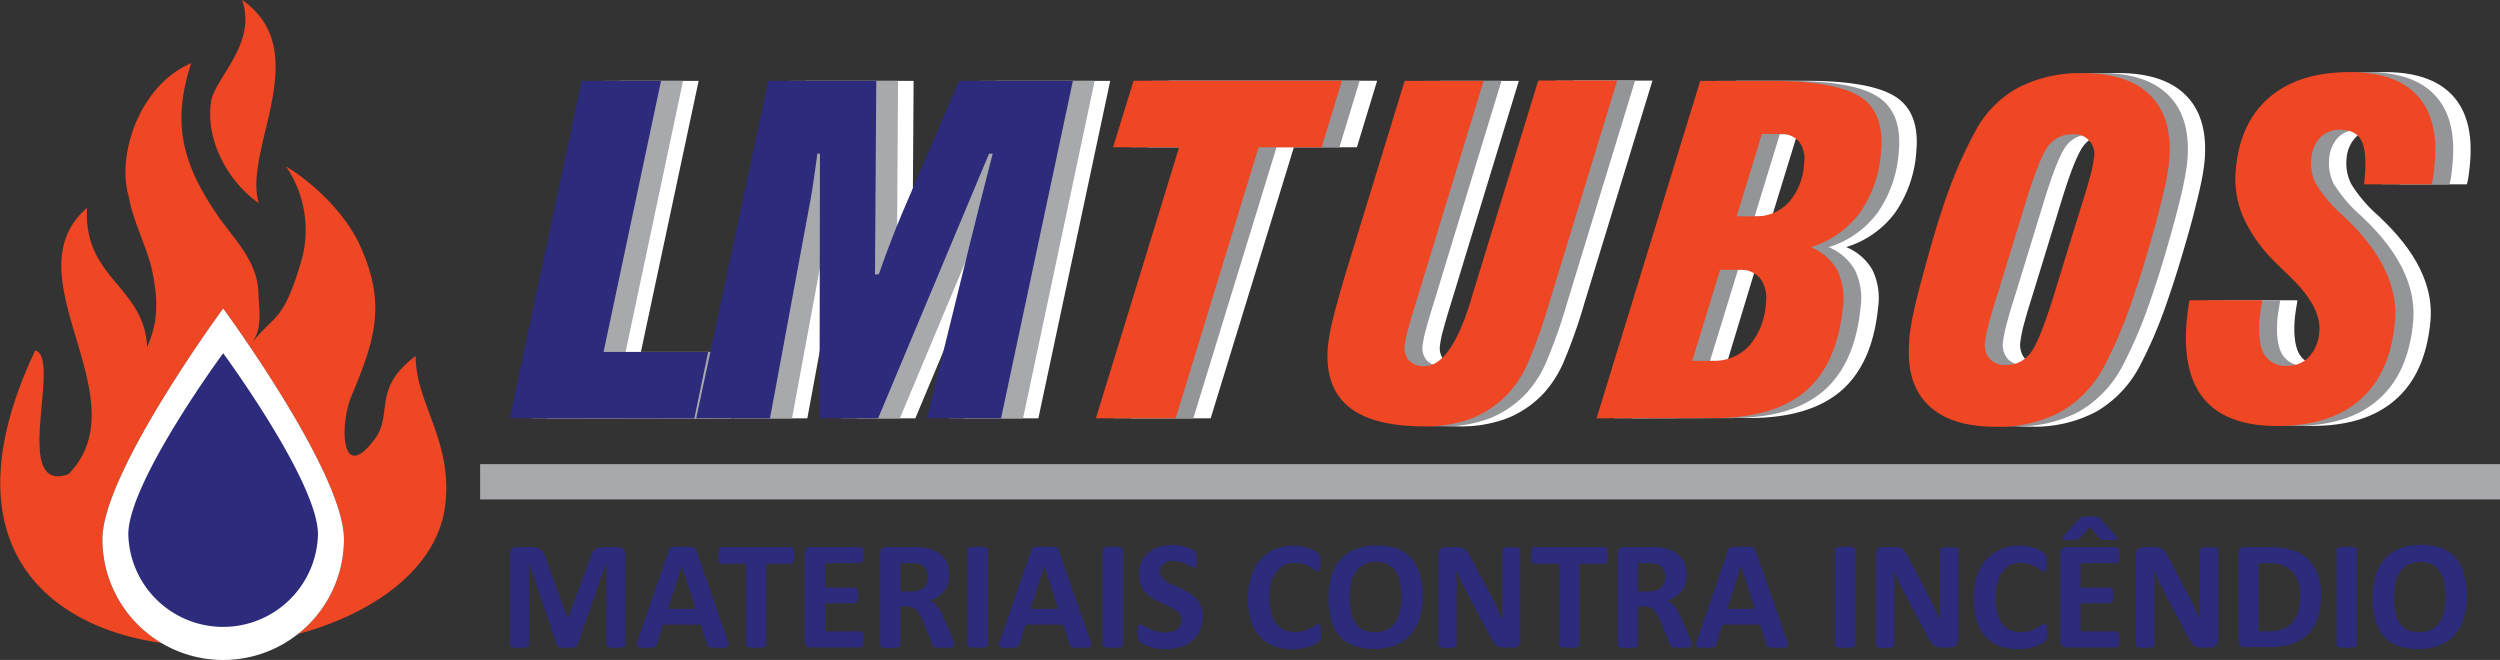 <svg xmlns="http://www.w3.org/2000/svg" viewBox="0 0 450.66 118.96"><rect x="0" y="0" width="450.66" height="118.96" fill="#333333" stroke="none"/><defs><style>.cls-1{fill:#2c2b7c;}.cls-2{fill:#fff;}.cls-3{fill:#939598;}.cls-4{fill:#a7a9ac;}.cls-5{fill:#ef4623;}</style></defs><g id="Camada_2" data-name="Camada 2"><g id="Camada_1-2" data-name="Camada 1"><path class="cls-1" d="M112.74,116.19a.37.37,0,0,1-.08.26c0,.09-.15.15-.26.2a5.15,5.15,0,0,1-.54.12,7.06,7.06,0,0,1-.85,0,7,7,0,0,1-.85,0,4.37,4.37,0,0,1-.51-.12.5.5,0,0,1-.29-.2.33.33,0,0,1-.08-.26v-14.7h0l-5.17,14.7a.71.71,0,0,1-.2.29.93.93,0,0,1-.34.2,1.35,1.35,0,0,1-.54.09,6.2,6.2,0,0,1-.79,0,6.71,6.71,0,0,1-.82,0,2.41,2.41,0,0,1-.54-.12.85.85,0,0,1-.35-.2.52.52,0,0,1-.17-.26l-5-14.7h0v14.7a.37.37,0,0,1-.08.26c0,.09-.15.15-.29.2a5.15,5.15,0,0,1-.54.12,6.3,6.3,0,0,1-.82,0,7,7,0,0,1-.85,0,4.37,4.37,0,0,1-.51-.12.5.5,0,0,1-.29-.2.33.33,0,0,1-.08-.26V100.08A1.45,1.45,0,0,1,92.22,99a1.34,1.34,0,0,1,1-.38h2.38a3.7,3.7,0,0,1,1.08.12,1.92,1.92,0,0,1,.8.34,1.72,1.72,0,0,1,.56.63,3.66,3.66,0,0,1,.37,1l3.89,10.76h.06l4-10.73a4.92,4.92,0,0,1,.37-1,3,3,0,0,1,.51-.66,1.62,1.62,0,0,1,.68-.34,2.83,2.83,0,0,1,.91-.12h2.44a2,2,0,0,1,.65.09,1.58,1.58,0,0,1,.46.29,1.56,1.56,0,0,1,.26.45,2.53,2.53,0,0,1,.08.63v16.11"></path><path class="cls-1" d="M122.91,102.06h0l-2.5,7.7h5l-2.5-7.7m8.23,13.28c.09.34.17.6.2.8a.43.43,0,0,1-.11.43.93.93,0,0,1-.54.2c-.26,0-.63,0-1.08,0s-.82,0-1.08,0a1.62,1.62,0,0,1-.62-.09.42.42,0,0,1-.29-.17.78.78,0,0,1-.14-.29l-1.16-3.63h-6.79l-1.1,3.52a.91.91,0,0,1-.18.34.48.48,0,0,1-.28.2,1.83,1.83,0,0,1-.57.12,8.47,8.47,0,0,1-1,0,9.36,9.36,0,0,1-1,0,.75.75,0,0,1-.48-.23.49.49,0,0,1-.11-.46c0-.17.11-.43.2-.77l5.53-16.06a1.43,1.43,0,0,1,.2-.37.66.66,0,0,1,.34-.23,2.48,2.48,0,0,1,.68-.08c.29,0,.66,0,1.14,0s1,0,1.31,0a3.16,3.16,0,0,1,.76.08,1,1,0,0,1,.37.23,1.56,1.56,0,0,1,.2.43Z"></path><path class="cls-1" d="M143.13,100.14a4.87,4.87,0,0,1,0,.69,1.52,1.52,0,0,1-.12.46.35.35,0,0,1-.17.25.29.29,0,0,1-.22.09H138.1v14.56a.33.33,0,0,1-.09.26.53.53,0,0,1-.31.2,3.82,3.82,0,0,1-.54.12,7.78,7.78,0,0,1-.88,0,7.34,7.34,0,0,1-.88,0,4.65,4.65,0,0,1-.56-.12.59.59,0,0,1-.32-.2.37.37,0,0,1-.08-.26V101.63H130a.29.29,0,0,1-.22-.09.72.72,0,0,1-.17-.25,1.52,1.52,0,0,1-.12-.46,4.87,4.87,0,0,1,0-.69,5.17,5.17,0,0,1,0-.72,1.59,1.59,0,0,1,.12-.48.44.44,0,0,1,.17-.23.29.29,0,0,1,.22-.09h12.64a.29.29,0,0,1,.22.09.27.27,0,0,1,.17.23,1.59,1.59,0,0,1,.12.48,5.17,5.17,0,0,1,0,.72"></path><path class="cls-1" d="M155.66,115.25a4.45,4.45,0,0,1,0,.69,1.94,1.94,0,0,1-.11.46.35.35,0,0,1-.17.22.33.33,0,0,1-.23.09h-9a1,1,0,0,1-.77-.29,1.09,1.09,0,0,1-.31-.88V99.77a1.2,1.2,0,0,1,.31-.89,1.16,1.16,0,0,1,.77-.26h9a.51.51,0,0,1,.2.06.44.44,0,0,1,.17.26,1.47,1.47,0,0,1,.11.46,4.38,4.38,0,0,1,0,.68,4.24,4.24,0,0,1,0,.66,1.47,1.47,0,0,1-.11.46.4.4,0,0,1-.17.23.29.29,0,0,1-.2.08h-6.42v4.41h5.4a.29.29,0,0,1,.22.09.27.27,0,0,1,.17.23,1.39,1.39,0,0,1,.12.43,4.17,4.17,0,0,1,0,.65,4.66,4.66,0,0,1,0,.69,1.05,1.05,0,0,1-.12.4.27.27,0,0,1-.17.23.29.29,0,0,1-.22.09h-5.4v5.09h6.45a.33.33,0,0,1,.23.09.29.29,0,0,1,.17.22,1.94,1.94,0,0,1,.11.46,4.24,4.24,0,0,1,0,.66"></path><path class="cls-1" d="M167.27,104a2.67,2.67,0,0,0-.4-1.49,2.17,2.17,0,0,0-1.33-.89c-.17,0-.37-.08-.63-.11a8.47,8.47,0,0,0-1,0H162.3v5.12h1.87a3.82,3.82,0,0,0,1.34-.2,2.38,2.38,0,0,0,1-.51,2,2,0,0,0,.57-.83,2.57,2.57,0,0,0,.2-1.06M172,116.22a.55.55,0,0,1-.06.26c0,.09-.11.14-.25.2a6.17,6.17,0,0,1-.63.09,10.53,10.53,0,0,1-1.07,0,8.18,8.18,0,0,1-.94,0,2.07,2.07,0,0,1-.54-.12.48.48,0,0,1-.28-.2.62.62,0,0,1-.15-.28l-1.61-4c-.2-.46-.37-.86-.57-1.23a3.54,3.54,0,0,0-.63-.89,2.63,2.63,0,0,0-.79-.54,2.87,2.87,0,0,0-1-.17H162.3v6.9a.36.36,0,0,1-.08.25.59.59,0,0,1-.32.2,3.82,3.82,0,0,1-.54.12,7.51,7.51,0,0,1-.88,0,7.6,7.6,0,0,1-.88,0c-.22,0-.42-.09-.56-.12a.5.5,0,0,1-.29-.2.36.36,0,0,1-.08-.25V99.77a1.2,1.2,0,0,1,.31-.89,1.14,1.14,0,0,1,.77-.26h4.65c.46,0,.85,0,1.17,0s.56,0,.82.06a8.42,8.42,0,0,1,2,.54,4.87,4.87,0,0,1,1.45,1,3.93,3.93,0,0,1,.93,1.43,5.73,5.73,0,0,1,.31,1.92,6.15,6.15,0,0,1-.22,1.65,3.6,3.6,0,0,1-.68,1.32,4.24,4.24,0,0,1-1.08,1,6,6,0,0,1-1.51.69,3.33,3.33,0,0,1,.77.48,4.46,4.46,0,0,1,.68.69,5.36,5.36,0,0,1,.57.92,6.75,6.75,0,0,1,.54,1.14l1.53,3.58c.14.34.23.6.28.77A3,3,0,0,1,172,116.22Z"></path><path class="cls-1" d="M178.09,116.19a.37.37,0,0,1-.08.26.59.59,0,0,1-.32.2,3.82,3.82,0,0,1-.54.12,7.33,7.33,0,0,1-.87,0,7.52,7.52,0,0,1-.89,0,4.65,4.65,0,0,1-.56-.12.63.63,0,0,1-.32-.2.37.37,0,0,1-.08-.26V99.11a.36.36,0,0,1,.08-.23.8.8,0,0,1,.32-.2c.14,0,.34-.08.56-.11a7.52,7.52,0,0,1,.89,0,7.33,7.33,0,0,1,.87,0,4.12,4.12,0,0,1,.54.11.73.73,0,0,1,.32.2.36.36,0,0,1,.08.23v17.08"></path><path class="cls-1" d="M188.25,102.06h0l-2.49,7.7h5l-2.5-7.7m8.23,13.28c.09.34.17.6.2.8a.43.43,0,0,1-.11.43.88.88,0,0,1-.54.2,10.75,10.75,0,0,1-1.08,0c-.45,0-.82,0-1.08,0a1.62,1.62,0,0,1-.62-.09.42.42,0,0,1-.29-.17.78.78,0,0,1-.14-.29l-1.16-3.63h-6.79l-1.1,3.52a1.08,1.08,0,0,1-.17.34.54.54,0,0,1-.29.2,1.83,1.83,0,0,1-.57.12,8.47,8.47,0,0,1-1,0,9.06,9.06,0,0,1-1,0,.75.75,0,0,1-.49-.23.49.49,0,0,1-.11-.46c0-.17.11-.43.2-.77l5.53-16.06a1.43,1.43,0,0,1,.2-.37.66.66,0,0,1,.34-.23,2.51,2.51,0,0,1,.69-.08c.28,0,.65,0,1.13,0s1,0,1.31,0a3.16,3.16,0,0,1,.76.08,1,1,0,0,1,.37.23,1.56,1.56,0,0,1,.2.43Z"></path><path class="cls-1" d="M202.42,116.19a.33.33,0,0,1-.08.26.6.6,0,0,1-.31.2,4.19,4.19,0,0,1-.54.12,7.6,7.6,0,0,1-.88,0,7.25,7.25,0,0,1-.88,0,4.48,4.48,0,0,1-.57-.12.56.56,0,0,1-.31-.2.33.33,0,0,1-.09-.26V99.11a.32.32,0,0,1,.09-.23.69.69,0,0,1,.31-.2c.14,0,.34-.08.57-.11a7.25,7.25,0,0,1,.88,0,7.6,7.6,0,0,1,.88,0,4.52,4.52,0,0,1,.54.11.76.76,0,0,1,.31.2.31.31,0,0,1,.08.23v17.08"></path><path class="cls-1" d="M216.76,111.27a5.75,5.75,0,0,1-.51,2.52,5.19,5.19,0,0,1-1.45,1.78,6.07,6.07,0,0,1-2.1,1.08,8.39,8.39,0,0,1-2.58.37,10.48,10.48,0,0,1-1.74-.14,10.29,10.29,0,0,1-1.39-.4,4.46,4.46,0,0,1-1-.46,1.78,1.78,0,0,1-.6-.43,1.11,1.11,0,0,1-.25-.51,4,4,0,0,1-.09-1,5.33,5.33,0,0,1,0-.75c0-.2.06-.34.09-.46a.43.43,0,0,1,.17-.25.37.37,0,0,1,.25-.09,1.25,1.25,0,0,1,.54.23c.23.14.54.31.91.51a10.79,10.79,0,0,0,1.34.52,6.69,6.69,0,0,0,1.78.23,4.19,4.19,0,0,0,1.2-.17,2.68,2.68,0,0,0,.88-.43,1.79,1.79,0,0,0,.56-.75,2,2,0,0,0,.2-.94,1.68,1.68,0,0,0-.34-1.06,3.19,3.19,0,0,0-.85-.77,10,10,0,0,0-1.22-.66c-.45-.2-.91-.4-1.39-.63a14.94,14.94,0,0,1-1.42-.77,5.25,5.25,0,0,1-1.22-1,5,5,0,0,1-.85-1.41,5,5,0,0,1-.34-1.94,5.35,5.35,0,0,1,.48-2.29,4.49,4.49,0,0,1,1.28-1.63,5.85,5.85,0,0,1,1.93-1,8.62,8.62,0,0,1,2.32-.31,9.07,9.07,0,0,1,1.28.09,11,11,0,0,1,1.19.28,7.07,7.07,0,0,1,1,.37,3,3,0,0,1,.57.35.65.65,0,0,1,.2.23,2.41,2.41,0,0,0,.08.25c0,.12,0,.26.06.43v.6a4.87,4.87,0,0,1,0,.69,2.22,2.22,0,0,1-.06.46.59.59,0,0,1-.14.26.37.37,0,0,1-.25.08,1.15,1.15,0,0,1-.49-.2l-.79-.43a10,10,0,0,0-1.14-.4,4.36,4.36,0,0,0-1.39-.2,4,4,0,0,0-1,.14,2.19,2.19,0,0,0-.74.4,1.78,1.78,0,0,0-.45.63,2.13,2.13,0,0,0-.14.78,1.6,1.6,0,0,0,.34,1,3.45,3.45,0,0,0,.85.8c.37.2.79.43,1.25.63s.94.4,1.42.63a14,14,0,0,1,1.42.77,7.62,7.62,0,0,1,1.25,1,4.68,4.68,0,0,1,.85,1.4,5.06,5.06,0,0,1,.34,1.89"></path><path class="cls-1" d="M238.13,114a3.28,3.28,0,0,1,0,.6,1.63,1.63,0,0,1,0,.43,1,1,0,0,1-.12.32.77.77,0,0,1-.22.26,2.5,2.5,0,0,1-.57.42,8.14,8.14,0,0,1-1.08.46,8.66,8.66,0,0,1-1.45.4,10.32,10.32,0,0,1-1.73.15,9,9,0,0,1-3.32-.58,6.25,6.25,0,0,1-2.53-1.71,7.26,7.26,0,0,1-1.59-2.84,12.85,12.85,0,0,1-.56-4,12.22,12.22,0,0,1,.62-4.1,8.63,8.63,0,0,1,1.7-3A7.13,7.13,0,0,1,229.81,99a9.45,9.45,0,0,1,4.83-.52,8,8,0,0,1,1.28.35,6.9,6.9,0,0,1,1.05.45,4.83,4.83,0,0,1,.65.46,1,1,0,0,1,.26.32,1.25,1.25,0,0,1,.11.31,2.18,2.18,0,0,1,.06.49,3.84,3.84,0,0,1,0,.63,5,5,0,0,1,0,.71c0,.2-.06.37-.09.49a.9.9,0,0,1-.17.26.36.36,0,0,1-.23.08.85.85,0,0,1-.51-.25l-.82-.55a7,7,0,0,0-1.22-.54,5.41,5.41,0,0,0-1.68-.23,4.12,4.12,0,0,0-1.9.43,4.46,4.46,0,0,0-1.42,1.26,5.84,5.84,0,0,0-.88,2,10.5,10.5,0,0,0-.31,2.61,9.9,9.9,0,0,0,.34,2.77,5.27,5.27,0,0,0,.91,1.92,4,4,0,0,0,1.45,1.12,4.78,4.78,0,0,0,1.93.37,5.86,5.86,0,0,0,1.67-.23,5.15,5.15,0,0,0,1.2-.52c.34-.17.62-.34.85-.48a.93.93,0,0,1,.51-.23.59.59,0,0,1,.2,0,.41.41,0,0,1,.14.23,3,3,0,0,1,.08.46,6.21,6.21,0,0,1,0,.8"></path><path class="cls-1" d="M252.62,107.64a14.47,14.47,0,0,0-.23-2.58,5.49,5.49,0,0,0-.74-2,3.46,3.46,0,0,0-1.42-1.29,4.73,4.73,0,0,0-2.21-.46,4.42,4.42,0,0,0-2.24.52,4.34,4.34,0,0,0-1.45,1.34,5.47,5.47,0,0,0-.8,2,13.39,13.39,0,0,0-.22,2.4,15,15,0,0,0,.22,2.66,5.87,5.87,0,0,0,.74,2,3.75,3.75,0,0,0,1.42,1.29,5,5,0,0,0,2.21.43,4.49,4.49,0,0,0,2.25-.51,3.89,3.89,0,0,0,1.47-1.38,5.39,5.39,0,0,0,.77-2,13.79,13.79,0,0,0,.23-2.46m3.83-.17a13.35,13.35,0,0,1-.54,4,7.88,7.88,0,0,1-1.68,3,6.7,6.7,0,0,1-2.69,1.89,9.7,9.7,0,0,1-3.75.65,10.71,10.71,0,0,1-3.63-.54,6.49,6.49,0,0,1-2.61-1.69A7.63,7.63,0,0,1,240,111.9a14.67,14.67,0,0,1-.51-4.12,13.12,13.12,0,0,1,.57-4,7.73,7.73,0,0,1,1.65-3A6.84,6.84,0,0,1,244.38,99a10.08,10.08,0,0,1,3.75-.66,10.83,10.83,0,0,1,3.61.54,6.59,6.59,0,0,1,2.61,1.69,7.24,7.24,0,0,1,1.56,2.83A13.63,13.63,0,0,1,256.45,107.47Z"></path><path class="cls-1" d="M274.09,115.42a1.21,1.21,0,0,1-.11.57,1.11,1.11,0,0,1-.28.43,1.25,1.25,0,0,1-.46.23,1.52,1.52,0,0,1-.51.09h-1.56a3.52,3.52,0,0,1-.85-.09,2.06,2.06,0,0,1-.66-.37,3.86,3.86,0,0,1-.56-.69c-.17-.31-.4-.68-.63-1.14L264,106c-.26-.49-.51-1-.8-1.63s-.48-1.15-.71-1.69h0l.09,2c0,.66,0,1.35,0,2.06v9.48a.43.43,0,0,1-.09.25.57.57,0,0,1-.25.17,1.63,1.63,0,0,1-.52.15,6.22,6.22,0,0,1-.82,0,6,6,0,0,1-.79,0,1.73,1.73,0,0,1-.51-.15.33.33,0,0,1-.23-.17.43.43,0,0,1-.09-.25V99.94a1.31,1.31,0,0,1,.4-1,1.39,1.39,0,0,1,.94-.32h1.93a3.94,3.94,0,0,1,.91.09,1.6,1.6,0,0,1,.62.32,1.66,1.66,0,0,1,.54.57,5.27,5.27,0,0,1,.51.91l3.49,6.61c.2.4.4.8.6,1.18s.4.77.57,1.17.37.77.54,1.15.37.74.54,1.11c0-.66-.06-1.34-.06-2s0-1.4,0-2v-8.5a.45.45,0,0,1,.09-.26.75.75,0,0,1,.28-.2,1.39,1.39,0,0,1,.51-.11,6.3,6.3,0,0,1,.82,0,6.37,6.37,0,0,1,.8,0,1.36,1.36,0,0,1,.48.11,1,1,0,0,1,.26.2.8.8,0,0,1,0,.26v16.25"></path><path class="cls-1" d="M289.71,100.14a4.87,4.87,0,0,1,0,.69,1.52,1.52,0,0,1-.12.46.35.35,0,0,1-.17.25.29.29,0,0,1-.22.09h-4.49v14.56a.37.37,0,0,1-.08.26.59.59,0,0,1-.32.2,3.82,3.82,0,0,1-.54.12,7.78,7.78,0,0,1-.88,0,7.34,7.34,0,0,1-.88,0,4.65,4.65,0,0,1-.56-.12.59.59,0,0,1-.32-.2.37.37,0,0,1-.08-.26V101.63h-4.49a.29.29,0,0,1-.22-.09.72.72,0,0,1-.17-.25,1.52,1.52,0,0,1-.12-.46,4.87,4.87,0,0,1,0-.69,5.17,5.17,0,0,1,0-.72,1.59,1.59,0,0,1,.12-.48.44.44,0,0,1,.17-.23.29.29,0,0,1,.22-.09h12.64a.29.29,0,0,1,.22.09.27.27,0,0,1,.17.23,1.59,1.59,0,0,1,.12.48,5.17,5.17,0,0,1,0,.72"></path><path class="cls-1" d="M300.22,104a2.67,2.67,0,0,0-.4-1.49,2.17,2.17,0,0,0-1.33-.89c-.17,0-.37-.08-.63-.11a8.47,8.47,0,0,0-1,0h-1.65v5.12h1.88a3.8,3.8,0,0,0,1.33-.2,2.38,2.38,0,0,0,1-.51A2,2,0,0,0,300,105a2.57,2.57,0,0,0,.2-1.06m4.71,12.27a.57.57,0,0,1-.05.26c0,.09-.12.14-.26.2s-.34.06-.62.09-.63,0-1.08,0a8.18,8.18,0,0,1-.94,0,2.07,2.07,0,0,1-.54-.12.48.48,0,0,1-.28-.2.53.53,0,0,1-.14-.28l-1.62-4c-.2-.46-.37-.86-.57-1.23a3.79,3.79,0,0,0-.62-.89,2.35,2.35,0,0,0-1.82-.71h-1.14v6.9a.36.36,0,0,1-.08.25.6.6,0,0,1-.31.2,4.62,4.62,0,0,1-.54.12,7.6,7.6,0,0,1-.88,0,7.51,7.51,0,0,1-.88,0c-.23,0-.43-.09-.57-.12a.54.54,0,0,1-.29-.2.36.36,0,0,1-.08-.25V99.77a1.2,1.2,0,0,1,.31-.89,1.16,1.16,0,0,1,.77-.26h4.65c.46,0,.86,0,1.17,0s.57,0,.82.06a8.42,8.42,0,0,1,2,.54,4.87,4.87,0,0,1,1.45,1,3.93,3.93,0,0,1,.93,1.43,5.72,5.72,0,0,1,.32,1.92,6.15,6.15,0,0,1-.23,1.65,3.6,3.6,0,0,1-.68,1.32,4.08,4.08,0,0,1-1.08,1,5.8,5.8,0,0,1-1.51.69,3.33,3.33,0,0,1,.77.48,4.05,4.05,0,0,1,.68.69,5.36,5.36,0,0,1,.57.92,6.75,6.75,0,0,1,.54,1.14l1.53,3.58c.14.34.23.6.29.77A2.54,2.54,0,0,1,304.93,116.22Z"></path><path class="cls-1" d="M313.85,102.06h0l-2.5,7.7h5l-2.5-7.7m8.24,13.28c.08.34.17.6.2.8s0,.34-.12.43a.88.88,0,0,1-.54.2,10.64,10.64,0,0,1-1.08,0c-.45,0-.82,0-1.08,0a1.62,1.62,0,0,1-.62-.09.38.38,0,0,1-.28-.17.66.66,0,0,1-.15-.29l-1.16-3.63h-6.78l-1.11,3.52a1.08,1.08,0,0,1-.17.34.5.5,0,0,1-.29.2,1.82,1.82,0,0,1-.56.12,8.76,8.76,0,0,1-1,0,9.16,9.16,0,0,1-1,0,.75.75,0,0,1-.49-.23.49.49,0,0,1-.11-.46c0-.17.11-.43.2-.77l5.54-16.06a1.17,1.17,0,0,1,.19-.37.65.65,0,0,1,.35-.23,2.43,2.43,0,0,1,.68-.08c.28,0,.65,0,1.13,0s1,0,1.31,0a3.1,3.1,0,0,1,.76.08,1,1,0,0,1,.37.23,1.32,1.32,0,0,1,.2.43Z"></path><path class="cls-1" d="M334.44,116.19a.37.37,0,0,1-.08.26.6.6,0,0,1-.31.2,4.62,4.62,0,0,1-.54.12,7.6,7.6,0,0,1-.88,0,7.25,7.25,0,0,1-.88,0,4.48,4.48,0,0,1-.57-.12.56.56,0,0,1-.31-.2.33.33,0,0,1-.09-.26V99.11a.32.32,0,0,1,.09-.23.69.69,0,0,1,.31-.2c.14,0,.34-.08.57-.11a7.25,7.25,0,0,1,.88,0,7.6,7.6,0,0,1,.88,0,5,5,0,0,1,.54.11.76.76,0,0,1,.31.2.36.36,0,0,1,.08.23v17.08"></path><path class="cls-1" d="M352.92,115.42a1.35,1.35,0,0,1-.11.57,1,1,0,0,1-.29.43,1.13,1.13,0,0,1-.45.23,1.52,1.52,0,0,1-.51.09H350a3.52,3.52,0,0,1-.85-.09,2.06,2.06,0,0,1-.66-.37,3.16,3.16,0,0,1-.56-.69c-.18-.31-.4-.68-.63-1.14L342.84,106c-.25-.49-.51-1-.79-1.63s-.48-1.15-.71-1.69h0l.09,2c0,.66,0,1.35,0,2.06v9.48a.41.41,0,0,1-.08.25.55.55,0,0,1-.26.17,1.48,1.48,0,0,1-.51.15,6.3,6.3,0,0,1-.82,0,6.21,6.21,0,0,1-.8,0,1.94,1.94,0,0,1-.51-.15.31.31,0,0,1-.22-.17.43.43,0,0,1-.09-.25V99.94a1.28,1.28,0,0,1,.4-1,1.39,1.39,0,0,1,.94-.32h1.93a3.85,3.85,0,0,1,.9.09,1.57,1.57,0,0,1,.63.32,1.66,1.66,0,0,1,.54.57,5.27,5.27,0,0,1,.51.91l3.49,6.61c.2.4.4.8.6,1.18s.39.77.56,1.17.37.77.54,1.15.37.74.54,1.11c0-.66,0-1.34,0-2s0-1.4,0-2v-8.5a.52.52,0,0,1,.08-.26.8.8,0,0,1,.29-.2,1.39,1.39,0,0,1,.51-.11,6.3,6.3,0,0,1,.82,0,6.45,6.45,0,0,1,.8,0,1.36,1.36,0,0,1,.48.11.91.91,0,0,1,.25.2.82.82,0,0,1,.06.26v16.25"></path><path class="cls-1" d="M369,114a4.9,4.9,0,0,1,0,.6,1.58,1.58,0,0,1-.06.43,1.33,1.33,0,0,1-.11.32,1,1,0,0,1-.23.26,2.29,2.29,0,0,1-.57.42,8.14,8.14,0,0,1-1.08.46,8.4,8.4,0,0,1-1.45.4,10.23,10.23,0,0,1-1.73.15,9,9,0,0,1-3.32-.58,6.32,6.32,0,0,1-2.53-1.71,7.24,7.24,0,0,1-1.58-2.84,12.84,12.84,0,0,1-.57-4,12.48,12.48,0,0,1,.62-4.1,8.65,8.65,0,0,1,1.71-3A7,7,0,0,1,360.7,99a8.62,8.62,0,0,1,3.38-.63,8.73,8.73,0,0,1,1.44.11,8,8,0,0,1,1.28.35,6.9,6.9,0,0,1,1.05.45,4.83,4.83,0,0,1,.65.46.89.89,0,0,1,.26.32.76.76,0,0,1,.11.31,2.18,2.18,0,0,1,.06.49,3.84,3.84,0,0,1,0,.63,5,5,0,0,1,0,.71c0,.2-.06.37-.08.49a1.17,1.17,0,0,1-.18.26.33.33,0,0,1-.22.08.83.83,0,0,1-.51-.25c-.23-.15-.51-.35-.83-.55a7,7,0,0,0-1.22-.54,5.39,5.39,0,0,0-1.67-.23,4.06,4.06,0,0,0-1.9.43,4.36,4.36,0,0,0-1.42,1.26,5.65,5.65,0,0,0-.88,2,10.48,10.48,0,0,0-.32,2.61,10.28,10.28,0,0,0,.34,2.77,5.44,5.44,0,0,0,.91,1.92,4,4,0,0,0,1.45,1.12,4.78,4.78,0,0,0,1.93.37,6,6,0,0,0,1.68-.23,5.07,5.07,0,0,0,1.19-.52c.34-.17.62-.34.85-.48a.93.93,0,0,1,.51-.23.53.53,0,0,1,.2,0,.36.36,0,0,1,.14.23c0,.12.06.26.09.46s0,.49,0,.8"></path><path class="cls-1" d="M376.75,93.1h.77l.51.09a2.56,2.56,0,0,1,.37.17,1.59,1.59,0,0,1,.34.31l2.75,3a1.07,1.07,0,0,1,.2.34.15.15,0,0,1-.08.2,1,1,0,0,1-.4.12,6,6,0,0,1-.8,0,7.7,7.7,0,0,1-.9,0,2.85,2.85,0,0,1-.6-.06.69.69,0,0,1-.31-.14.9.9,0,0,1-.23-.2L376.75,95l-1.7,1.86a1.27,1.27,0,0,1-.26.26,1,1,0,0,1-.34.11,1.35,1.35,0,0,1-.54.09,7.9,7.9,0,0,1-.93,0,5,5,0,0,1-.74,0,1,1,0,0,1-.4-.12.15.15,0,0,1-.08-.2.69.69,0,0,1,.2-.34l2.69-3a.84.84,0,0,1,.34-.28.88.88,0,0,1,.4-.17,1.8,1.8,0,0,1,.6-.09,5.79,5.79,0,0,1,.76,0M382,115.25a4.45,4.45,0,0,1,0,.69,1.29,1.29,0,0,1-.11.46.32.32,0,0,1-.17.22.32.32,0,0,1-.23.09h-9a1,1,0,0,1-.76-.29,1.09,1.09,0,0,1-.31-.88V99.77a1.2,1.2,0,0,1,.31-.89,1.13,1.13,0,0,1,.76-.26h9a.47.47,0,0,1,.19.06.37.37,0,0,1,.17.26,1.44,1.44,0,0,1,.12.46,4.38,4.38,0,0,1,0,.68,4.24,4.24,0,0,1,0,.66,1.44,1.44,0,0,1-.12.46.33.33,0,0,1-.17.23.26.26,0,0,1-.19.08h-6.42v4.41h5.39a.32.32,0,0,1,.23.09.31.31,0,0,1,.17.23,1.17,1.17,0,0,1,.11.43,4.17,4.17,0,0,1,0,.65,4.66,4.66,0,0,1,0,.69.91.91,0,0,1-.11.4.31.31,0,0,1-.17.23.32.32,0,0,1-.23.09h-5.39v5.09h6.44a.32.32,0,0,1,.23.09c.09,0,.14.11.17.22a1.29,1.29,0,0,1,.11.46A4.24,4.24,0,0,1,382,115.25Z"></path><path class="cls-1" d="M399.84,115.42a1.22,1.22,0,0,1-.12.57,1.11,1.11,0,0,1-.28.43,1.17,1.17,0,0,1-.46.23,1.52,1.52,0,0,1-.51.09h-1.56a3.57,3.57,0,0,1-.85-.09,2,2,0,0,1-.65-.37,3.49,3.49,0,0,1-.57-.69c-.17-.31-.4-.68-.63-1.14L389.76,106c-.26-.49-.51-1-.8-1.63s-.48-1.15-.71-1.69h0l.09,2c0,.66,0,1.35,0,2.06v9.48a.43.43,0,0,1-.09.25.57.57,0,0,1-.25.17,1.64,1.64,0,0,1-.51.15,6.47,6.47,0,0,1-.83,0,6,6,0,0,1-.79,0,1.73,1.73,0,0,1-.51-.15.33.33,0,0,1-.23-.17.43.43,0,0,1-.09-.25V99.94a1.31,1.31,0,0,1,.4-1,1.39,1.39,0,0,1,.94-.32h1.93a3.94,3.94,0,0,1,.91.09,1.53,1.53,0,0,1,.62.32,1.66,1.66,0,0,1,.54.57,5.27,5.27,0,0,1,.51.91l3.49,6.61c.2.4.4.8.6,1.18s.4.77.57,1.17.37.77.54,1.15.37.74.54,1.11c0-.66-.06-1.34-.06-2s0-1.4,0-2v-8.5a.45.45,0,0,1,.09-.26.75.75,0,0,1,.28-.2,1.44,1.44,0,0,1,.51-.11,6.39,6.39,0,0,1,.83,0,6.28,6.28,0,0,1,.79,0,1.36,1.36,0,0,1,.48.11,1,1,0,0,1,.26.2.82.82,0,0,1,.06.26v16.25"></path><path class="cls-1" d="M414.65,107.52a8.86,8.86,0,0,0-.28-2.37,5.27,5.27,0,0,0-1-1.92,4.26,4.26,0,0,0-1.7-1.26,6.62,6.62,0,0,0-2.7-.46h-1.84v12.28h1.9a7.22,7.22,0,0,0,2.53-.4,4.35,4.35,0,0,0,1.7-1.17,5.24,5.24,0,0,0,1-2,10,10,0,0,0,.34-2.75m3.78-.11a11.57,11.57,0,0,1-.66,4.23,6.83,6.83,0,0,1-1.84,2.9,7.79,7.79,0,0,1-2.93,1.65,14.27,14.27,0,0,1-4.11.52H404.6a1,1,0,0,1-.76-.29,1.09,1.09,0,0,1-.32-.88V99.77a1.2,1.2,0,0,1,.32-.89,1.11,1.11,0,0,1,.76-.26h4.6a12.83,12.83,0,0,1,4.09.58,6.93,6.93,0,0,1,4.54,4.4A11,11,0,0,1,418.43,107.41Z"></path><path class="cls-1" d="M424.86,116.19a.33.33,0,0,1-.09.26.56.56,0,0,1-.31.2,3.82,3.82,0,0,1-.54.12,7.51,7.51,0,0,1-.88,0,7.34,7.34,0,0,1-.88,0,5.41,5.41,0,0,1-.57-.12.6.6,0,0,1-.31-.2.37.37,0,0,1-.08-.26V99.11a.36.36,0,0,1,.08-.23.76.76,0,0,1,.31-.2c.15,0,.34-.08.57-.11a7.34,7.34,0,0,1,.88,0,7.51,7.51,0,0,1,.88,0,4.12,4.12,0,0,1,.54.11.69.69,0,0,1,.31.2.32.32,0,0,1,.09.23v17.08"></path><path class="cls-1" d="M440.84,107.64a14.47,14.47,0,0,0-.23-2.58,5.49,5.49,0,0,0-.74-2,3.43,3.43,0,0,0-1.41-1.29,4.8,4.8,0,0,0-2.22-.46,4.42,4.42,0,0,0-2.24.52,4.34,4.34,0,0,0-1.45,1.34,5.46,5.46,0,0,0-.79,2,12.52,12.52,0,0,0-.23,2.4,14,14,0,0,0,.23,2.66,5.87,5.87,0,0,0,.73,2,3.83,3.83,0,0,0,1.42,1.29,5.08,5.08,0,0,0,2.22.43,4.45,4.45,0,0,0,2.24-.51,3.84,3.84,0,0,0,1.48-1.38,5.56,5.56,0,0,0,.76-2,13.79,13.79,0,0,0,.23-2.46m3.83-.17a13.35,13.35,0,0,1-.54,4,7.86,7.86,0,0,1-1.67,3,6.81,6.81,0,0,1-2.7,1.89A9.7,9.7,0,0,1,436,117a10.71,10.71,0,0,1-3.63-.54,6.49,6.49,0,0,1-2.61-1.69,7.76,7.76,0,0,1-1.56-2.89,14.67,14.67,0,0,1-.51-4.12,13.13,13.13,0,0,1,.56-4,7.73,7.73,0,0,1,1.65-3,6.81,6.81,0,0,1,2.7-1.89,10,10,0,0,1,3.74-.66,10.79,10.79,0,0,1,3.61.54,6.59,6.59,0,0,1,2.61,1.69,7.24,7.24,0,0,1,1.56,2.83A13.63,13.63,0,0,1,444.67,107.47Z"></path><path class="cls-2" d="M401.11,54.13h13c0,.08,0,.18,0,.29-.23,1.33-.37,2.26-.42,2.8-.28,3,0,5.2.79,6.61a4.47,4.47,0,0,0,4.22,2.11,5.17,5.17,0,0,0,3.92-1.64,7.28,7.28,0,0,0,1.82-4.48q.44-4.55-5.53-10.19c-1-1-1.86-1.79-2.42-2.37A26.78,26.78,0,0,1,410.67,39a17.61,17.61,0,0,1-1.26-8.62q.79-8.37,6.09-12.87c3.54-3,8.33-4.51,14.41-4.51q8.28,0,12.19,4.21t3.14,12.38c-.09.95-.18,1.68-.25,2.19a13.7,13.7,0,0,1-.3,1.45H432.52l.1-1.07c.3-3.15.11-5.42-.56-6.77s-2-2-3.87-2a4.81,4.81,0,0,0-3.58,1.4A6.19,6.19,0,0,0,423,28.65a8.13,8.13,0,0,0,.86,4.55,25.25,25.25,0,0,0,5,5.8l.43.43Q439,48.7,438.11,58t-6.24,14q-5.36,4.77-15,4.77c-6,0-10.4-1.6-13.11-4.8s-3.77-8-3.17-14.37c.07-.71.21-1.78.42-3.19l.07-.29m-50.54,7a42,42,0,0,1,.74-4.55c.39-1.84.89-3.86,1.48-6.07q2.64-9.94,4.85-16a77,77,0,0,1,4.88-10.9,19,19,0,0,1,7.71-7.82,24.24,24.24,0,0,1,11.63-2.61q8.31,0,12.3,4.12c2.67,2.73,3.75,6.71,3.26,11.91a38.62,38.62,0,0,1-.71,4.24c-.38,1.74-.88,3.77-1.49,6.12q-2.48,9.08-4.8,15.6a80.14,80.14,0,0,1-4.63,10.74,20.41,20.41,0,0,1-7.87,8.3,23.71,23.71,0,0,1-11.77,2.71q-8.29,0-12.3-4.07T350.57,61.1ZM371.37,37l-4.91,16c-.7,2.21-1.24,4-1.62,5.46a24.16,24.16,0,0,0-.65,3.2,3.88,3.88,0,0,0,.83,3,3.7,3.7,0,0,0,2.89,1.14,5.36,5.36,0,0,0,4.43-2.12c1.13-1.4,2.56-5,4.32-10.73l4.89-15.88c.71-2.21,1.24-4,1.62-5.46a23.78,23.78,0,0,0,.65-3.19A3.55,3.55,0,0,0,380,24.21a5.28,5.28,0,0,0-4.36,2Q374,28.28,371.37,37Zm-51.94,2h3.24a8,8,0,0,0,6.12-2.5,11.3,11.3,0,0,0,2.78-7,5.25,5.25,0,0,0-.91-4,4.31,4.31,0,0,0-3.51-1.36H324Zm-25.27,36.4,18.69-60.83h12.83c7.8,0,13.14,1,16.06,2.9s4.14,5.23,3.7,9.87a21.82,21.82,0,0,1-3.82,11,17.26,17.26,0,0,1-8.82,6.2,9.67,9.67,0,0,1,4.76,4.17,11.73,11.73,0,0,1,1,6.66q-1,10.16-6.65,15.06c-3.8,3.27-9.31,4.92-16.49,4.92Zm17.25-10.36H315a8.65,8.65,0,0,0,6.65-2.72,12.76,12.76,0,0,0,3-7.7,6,6,0,0,0-1-4.42,4.56,4.56,0,0,0-3.79-1.58h-3.47ZM259.57,14.58h14.22L261.73,54.13c-.69,2.21-1.2,3.95-1.54,5.24a18.26,18.26,0,0,0-.61,2.87,3.36,3.36,0,0,0,.79,2.77,3.57,3.57,0,0,0,2.77,1q4.73,0,8.33-11.72l.29-1,11.9-38.76h14.22L285.61,54.65a94.43,94.43,0,0,1-3.83,10.81,20.44,20.44,0,0,1-3.33,5.24,18.39,18.39,0,0,1-6.68,4.67,23.25,23.25,0,0,1-8.63,1.49q-9.45,0-13.76-3.62c-2.89-2.43-4.09-6.1-3.63-11a40.49,40.49,0,0,1,1-5.19c.56-2.22,1.35-5,2.37-8.4ZM203.91,75.41l15-48.86H207l3.69-12h37.56l-3.65,12H233.24l-15,48.86Z"></path><path class="cls-3" d="M398,54.13h13l0,.29c-.23,1.33-.38,2.26-.43,2.8-.28,3,0,5.2.8,6.61a4.46,4.46,0,0,0,4.22,2.11,5.18,5.18,0,0,0,3.92-1.64,7.34,7.34,0,0,0,1.82-4.48q.43-4.55-5.54-10.19c-1-1-1.85-1.79-2.42-2.37a26.73,26.73,0,0,1-5.8-8.22,17.5,17.5,0,0,1-1.26-8.62q.78-8.37,6.09-12.87T426.78,13q8.28,0,12.19,4.21t3.13,12.38q-.14,1.43-.24,2.19a13.7,13.7,0,0,1-.3,1.45H429.38l.1-1.07c.3-3.15.11-5.42-.56-6.77s-2-2-3.86-2a4.85,4.85,0,0,0-3.59,1.4,6.18,6.18,0,0,0-1.6,3.85,8.13,8.13,0,0,0,.85,4.55,25.63,25.63,0,0,0,5,5.8l.43.43Q435.85,48.7,435,58t-6.24,14q-5.37,4.77-15,4.77c-6,0-10.41-1.6-13.11-4.8s-3.78-8-3.17-14.37c.06-.71.2-1.78.42-3.19l.07-.29m-50.55,7c.12-1.21.37-2.72.74-4.55s.89-3.86,1.49-6.07q2.64-9.94,4.84-16a77,77,0,0,1,4.89-10.9,19,19,0,0,1,7.7-7.82,24.26,24.26,0,0,1,11.64-2.61c5.54,0,9.63,1.38,12.3,4.12s3.75,6.71,3.26,11.91c-.11,1.08-.35,2.5-.71,4.24s-.88,3.77-1.5,6.12q-2.46,9.08-4.79,15.6a80.14,80.14,0,0,1-4.63,10.74,20.37,20.37,0,0,1-7.88,8.3A23.64,23.64,0,0,1,363,76.86q-8.29,0-12.31-4.07C348,70.08,347,66.19,347.43,61.1ZM368.23,37l-4.9,16c-.71,2.21-1.24,4-1.62,5.46a24.16,24.16,0,0,0-.65,3.2,3.88,3.88,0,0,0,.83,3,3.68,3.68,0,0,0,2.88,1.14,5.37,5.37,0,0,0,4.44-2.12q1.69-2.1,4.31-10.73l4.9-15.88q1.05-3.31,1.62-5.46a23.78,23.78,0,0,0,.65-3.19,3.55,3.55,0,0,0-3.83-4.19,5.26,5.26,0,0,0-4.35,2Q370.88,28.28,368.23,37ZM316.3,39h3.23a8,8,0,0,0,6.13-2.5,11.35,11.35,0,0,0,2.77-7,5.21,5.21,0,0,0-.9-4A4.34,4.34,0,0,0,324,24.21h-3.17ZM291,75.41l18.69-60.83h12.83q11.68,0,16.05,2.9t3.71,9.87a21.82,21.82,0,0,1-3.82,11,17.26,17.26,0,0,1-8.82,6.2,9.76,9.76,0,0,1,4.76,4.17,11.82,11.82,0,0,1,1,6.66q-1,10.16-6.65,15.06t-16.5,4.92Zm17.25-10.36h3.62a8.66,8.66,0,0,0,6.65-2.72,12.76,12.76,0,0,0,3-7.7,6,6,0,0,0-1-4.42,4.54,4.54,0,0,0-3.78-1.58H313.3ZM256.44,14.58h14.22L258.6,54.13c-.69,2.21-1.21,3.95-1.54,5.24a18.26,18.26,0,0,0-.61,2.87,3.36,3.36,0,0,0,.79,2.77A3.56,3.56,0,0,0,260,66q4.74,0,8.33-11.72l.29-1,11.91-38.76h14.22L282.48,54.65a94.43,94.43,0,0,1-3.83,10.81,20.44,20.44,0,0,1-3.33,5.24,18.47,18.47,0,0,1-6.68,4.67A23.31,23.31,0,0,1,260,76.86q-9.44,0-13.76-3.62t-3.62-11a38.8,38.8,0,0,1,1-5.19c.56-2.22,1.35-5,2.37-8.4ZM200.78,75.41l15-48.86H203.85l3.69-12H245.1l-3.65,12H230.11l-15,48.86Z"></path><path class="cls-2" d="M132.23,75.41l13-60.83h19.46l-.23,34.88h.68q1.22-3.48,2.25-6.13c.67-1.76,1.32-3.36,1.93-4.81l10.27-23.94h20.54L187.18,75.41H173.82l7.86-32.11c.11-.5.62-2.54,1.52-6.08s1.73-6.73,2.43-9.52H185l-20,47.71H154.46l.08-47.71h-.47c-.28,2.15-.55,4-.8,5.62s-.48,3-.74,4.33l-7,37.76H132.23m-33.6,0,13-60.83h14.31L115.53,63.44h18.85l-2.5,12Z"></path><path class="cls-4" d="M129.47,75.41l12.95-60.83h19.47l-.23,34.88h.68q1.22-3.48,2.25-6.13c.67-1.76,1.32-3.36,1.93-4.81l10.27-23.94h20.54L184.42,75.41H171.06l7.86-32.11c.11-.5.62-2.54,1.52-6.08s1.73-6.73,2.43-9.52h-.66l-20,47.71H151.7l.08-47.71h-.47c-.28,2.15-.55,4-.8,5.62s-.48,3-.74,4.33l-7,37.76H129.47m-33.6,0,12.95-60.83h14.31L112.77,63.44h18.85l-2.49,12Z"></path><path class="cls-1" d="M125.5,75.41l13-60.83h19.46l-.23,34.88h.68q1.22-3.48,2.25-6.13c.67-1.76,1.32-3.36,1.93-4.81l10.27-23.94h20.54L180.45,75.41H167.09L175,43.3c.11-.5.62-2.54,1.52-6.08s1.73-6.73,2.43-9.52h-.66l-20,47.71H147.73l.08-47.71h-.47c-.28,2.15-.55,4-.79,5.62s-.49,3-.75,4.33l-7,37.76H125.5m-33.6,0,12.95-60.83h14.31L108.8,63.44h18.85l-2.49,12Z"></path><path class="cls-5" d="M394.75,54.13h13c0,.08,0,.18,0,.29-.23,1.33-.37,2.26-.42,2.8-.28,3,0,5.2.79,6.61a4.47,4.47,0,0,0,4.22,2.11,5.17,5.17,0,0,0,3.92-1.64,7.28,7.28,0,0,0,1.82-4.48q.44-4.55-5.53-10.19c-1-1-1.86-1.79-2.42-2.37A27,27,0,0,1,404.31,39a17.61,17.61,0,0,1-1.26-8.62q.79-8.37,6.09-12.87c3.54-3,8.33-4.51,14.41-4.51q8.29,0,12.19,4.21t3.14,12.38c-.09.95-.17,1.68-.25,2.19a11.58,11.58,0,0,1-.3,1.45H426.16l.1-1.07c.3-3.15.11-5.42-.56-6.77s-2-2-3.87-2a4.81,4.81,0,0,0-3.58,1.4,6.19,6.19,0,0,0-1.61,3.85,8.13,8.13,0,0,0,.86,4.55,25.25,25.25,0,0,0,5,5.8l.43.43q9.66,9.27,8.79,18.6t-6.24,14q-5.36,4.77-15,4.77c-6,0-10.4-1.6-13.11-4.8s-3.77-8-3.17-14.37c.07-.71.21-1.78.42-3.19l.07-.29m-50.54,7a42,42,0,0,1,.74-4.55q.58-2.76,1.49-6.07c1.76-6.63,3.36-12,4.84-16a77,77,0,0,1,4.88-10.9,19.05,19.05,0,0,1,7.71-7.82,24.24,24.24,0,0,1,11.63-2.61q8.31,0,12.3,4.12c2.67,2.73,3.75,6.71,3.26,11.91a38.62,38.62,0,0,1-.71,4.24c-.38,1.74-.88,3.77-1.49,6.12q-2.48,9.08-4.8,15.6a80.14,80.14,0,0,1-4.63,10.74,20.35,20.35,0,0,1-7.87,8.3,23.68,23.68,0,0,1-11.77,2.71q-8.3,0-12.3-4.07T344.21,61.1ZM365,37l-4.91,16c-.7,2.21-1.24,4-1.61,5.46a23,23,0,0,0-.66,3.2,3.88,3.88,0,0,0,.83,3,3.7,3.7,0,0,0,2.89,1.14A5.36,5.36,0,0,0,366,63.66c1.13-1.4,2.56-5,4.32-10.73l4.89-15.88c.71-2.21,1.24-4,1.62-5.46a22.27,22.27,0,0,0,.65-3.19,3.55,3.55,0,0,0-3.82-4.19,5.29,5.29,0,0,0-4.36,2Q367.65,28.28,365,37Zm-51.94,2h3.24a8,8,0,0,0,6.12-2.5,11.3,11.3,0,0,0,2.78-7,5.25,5.25,0,0,0-.91-4,4.31,4.31,0,0,0-3.51-1.36h-3.17ZM287.8,75.41l18.69-60.83h12.83c7.8,0,13.14,1,16.06,2.9s4.14,5.23,3.7,9.87a21.82,21.82,0,0,1-3.81,11,17.29,17.29,0,0,1-8.83,6.2,9.67,9.67,0,0,1,4.76,4.17,11.73,11.73,0,0,1,1,6.66q-1,10.16-6.65,15.06c-3.8,3.27-9.31,4.92-16.49,4.92Zm17.25-10.36h3.63a8.64,8.64,0,0,0,6.64-2.72,12.76,12.76,0,0,0,3-7.7,6,6,0,0,0-1-4.42,4.55,4.55,0,0,0-3.79-1.58h-3.46ZM253.21,14.58h14.23L255.38,54.13c-.7,2.21-1.21,3.95-1.55,5.24a18.26,18.26,0,0,0-.61,2.87A3.36,3.36,0,0,0,254,65a3.58,3.58,0,0,0,2.77,1q4.73,0,8.33-11.72l.29-1,11.9-38.76h14.23L279.26,54.65a96,96,0,0,1-3.84,10.81,20.44,20.44,0,0,1-3.33,5.24,18.39,18.39,0,0,1-6.68,4.67,23.25,23.25,0,0,1-8.63,1.49q-9.45,0-13.76-3.62c-2.89-2.43-4.09-6.1-3.63-11a40.49,40.49,0,0,1,1-5.19c.57-2.22,1.35-5,2.37-8.4ZM197.55,75.41l15-48.86h-11.9l3.69-12h37.56l-3.65,12H226.88L211.93,75.41Z"></path><rect class="cls-4" x="86.55" y="83.67" width="364.12" height="6.36"></rect><path class="cls-5" d="M46.59,36.56C41.92,33.42,36.9,26,38.05,18.27,38.78,14,46.39,7.86,43.64,0c13.28,9.19.11,27,3,36.56M74.92,64.17c-7.71,5.84-4.17,10-7.09,14.6-6.26,8.76-6.67-1.67-4.59-7.09,4.17-10,6.48-16.47,1.89-26.9C62.63,38.94,57,33.31,51.56,30a20.4,20.4,0,0,1,2.94,16.4c-3.39,11.82-4.89,10.08-9,15.33,2-3.05,1.07-6.34,1.07-9.41-.42-5.42-4.17-9-7.1-13.14-6.67-9.6-8.54-17-5-27.8C25.11,15.37,21,28,23.2,35.39,24,40,26.4,44.25,27.41,48.74c1.66,7.51.24,11.09-.88,13.83C26,51.53,15,50.27,15.69,37.48c-14.18,12.24,10,34.25-3.34,48-10.49,3.68-1.1-21-6-22.31-16,33.78,1,49.64,22.72,52.73A21.75,21.75,0,0,1,18.46,97.2c0-12,21.77-41.59,21.77-41.59S62,85.18,62,97.2a21.73,21.73,0,0,1-8.27,17.08c13.41-3.59,24.55-11.46,26.41-22.36C82,79.82,74.92,72.93,74.92,64.17Z"></path><path class="cls-2" d="M62,97.2a21.77,21.77,0,0,1-43.54,0c0-12,21.77-41.59,21.77-41.59S62,85.18,62,97.2"></path><path class="cls-1" d="M57.32,96.32a17.1,17.1,0,0,1-34.19,0c0-9.44,17.1-32.65,17.1-32.65S57.32,86.88,57.32,96.32"></path></g></g></svg>